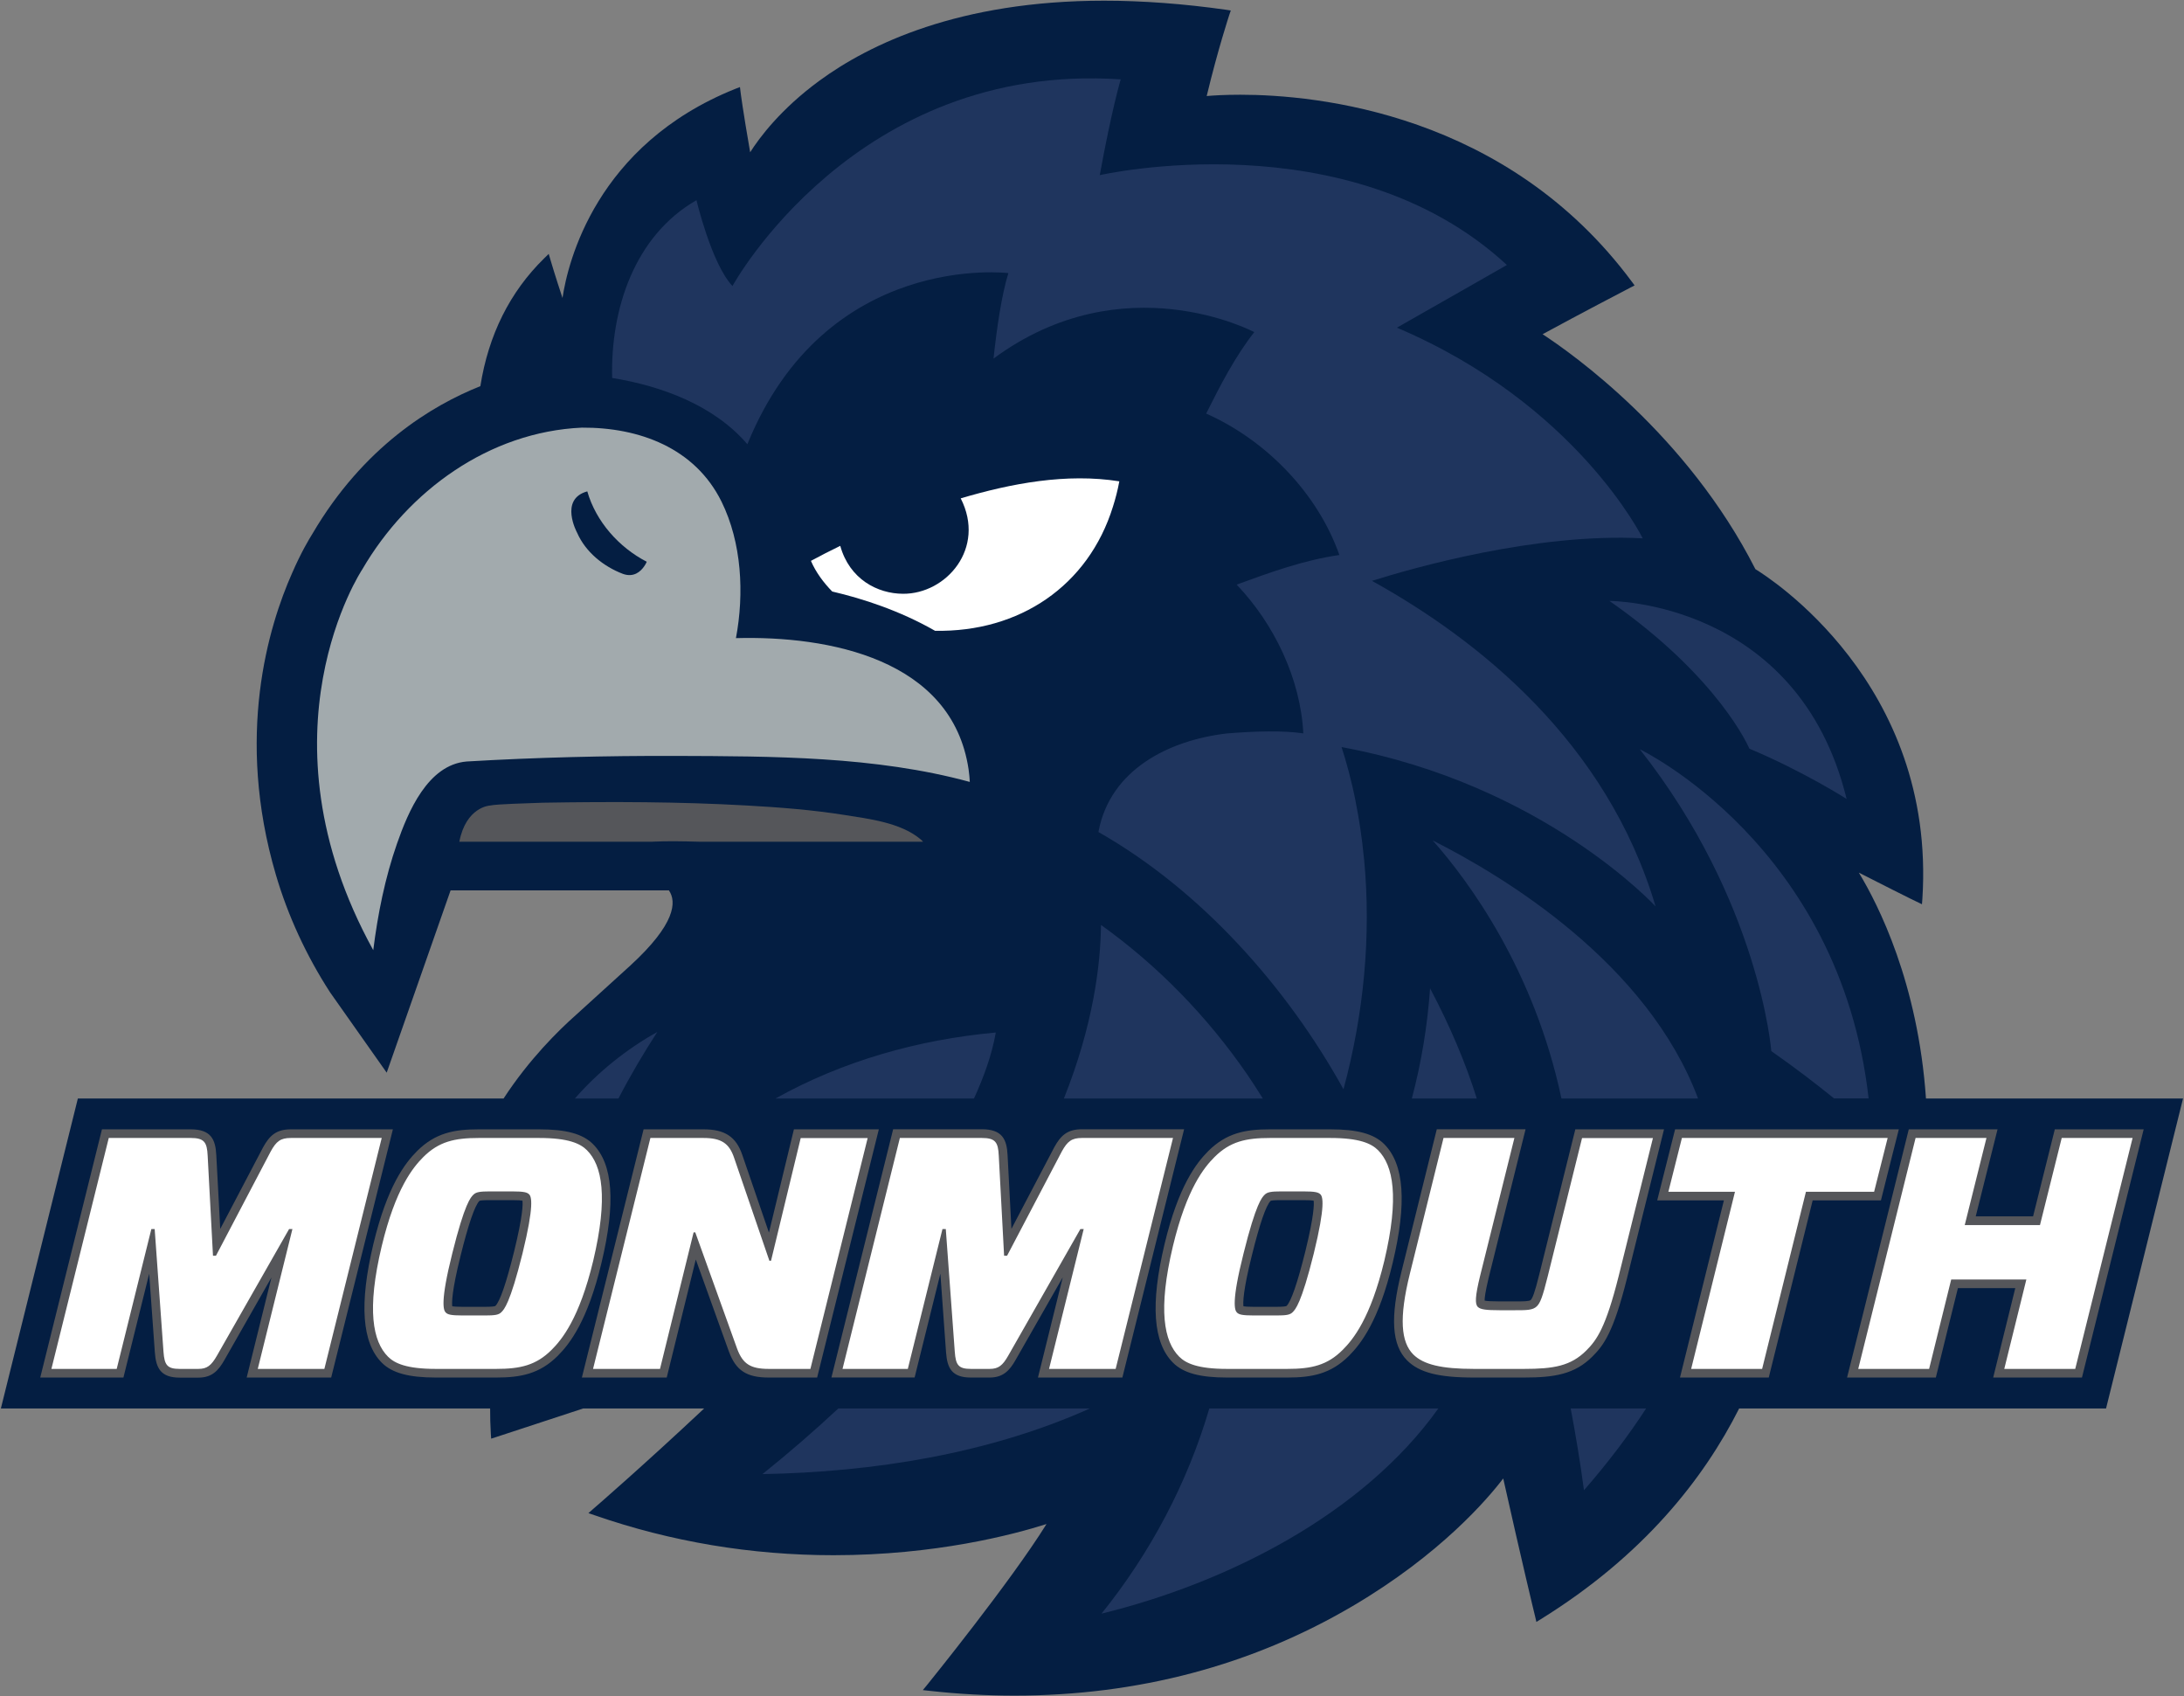 <?xml version="1.0" encoding="utf-8"?>
<!-- Generator: Adobe Illustrator 22.1.0, SVG Export Plug-In . SVG Version: 6.00 Build 0)  -->
<svg version="1.1" id="Layer_1" xmlns="http://www.w3.org/2000/svg" xmlns:xlink="http://www.w3.org/1999/xlink" x="0px" y="0px"
	 width="250.2px" height="194.29px" viewBox="0 0 250.2 194.29" enable-background="new 0 0 250.2 194.29" xml:space="preserve">
<rect x="0" y="0" width="250.2" height="194.29" fill="#808080" stroke="none"/>
<path fill="#041E42" d="M220.64,125.82c-0.91-13.23-5.47-22.21-7.69-25.87c6.4,3.26,7.23,3.62,7.23,3.62l0.05-0.64
	c1.58-24.72-17.7-36.87-19.13-37.74c-7.83-15.42-21.04-24.73-24.38-26.91c4.41-2.4,9.14-4.86,10.08-5.35l0.46-0.24l-0.31-0.42
	c-14.34-19.33-36.15-21.42-44.85-21.42c-1.77,0-3.1,0.08-3.86,0.15c1.3-5.41,2.58-9.26,2.59-9.3L141,1.2l-0.53-0.08
	c-4.87-0.69-9.58-1.04-13.99-1.04c-16.62,0-26.92,4.99-32.63,9.18c-4.42,3.24-6.86,6.52-7.91,8.18c-0.83-4.76-1.09-6.81-1.1-6.9
	l-0.07-0.57l-0.54,0.21C68.25,16.59,65.04,30.1,64.44,34.13c-0.8-2.42-1.35-4.25-1.37-4.34l-0.21-0.71l-0.53,0.52
	c-3.91,3.83-6.37,8.75-7.3,14.63c-5.58,2.22-13.4,6.95-19.24,16.91c-0.35,0.56-1.29,2.11-2.33,4.51c-2.7,6.08-6.53,18.65-1.86,34.53
	c1.37,4.67,3.49,9.28,6.22,13.49l6.48,9.19l7.32-20.88h25.01c0.9,1.31,0.77,3.85-4.42,8.61c0,0-6.18,5.62-6.25,5.68
	c-1.99,1.76-5.34,5.06-8.27,9.55H8.92l-8.82,35.5h56.05c0,0.96,0.02,1.92,0.08,2.89l0.04,0.57l0.62-0.2c1.4-0.46,5.2-1.71,9.93-3.26
	h13.85c-6.87,6.45-12.6,11.42-12.68,11.48l-0.58,0.51l0.73,0.25c8.73,3.03,17.93,4.57,27.35,4.57c11.68,0,20.6-2.36,24.4-3.57
	c-4.16,6.69-13.56,18.27-13.65,18.39l-0.52,0.63l0.81,0.09c3.26,0.36,6.52,0.54,9.69,0.54c14.13,0,27.16-3.45,38.73-10.25
	c10.05-5.91,15.48-12.28,17.26-14.62c2.11,9.42,3.5,15.19,3.66,15.83l0.14,0.6l0.52-0.32c11.76-7.29,18.66-16.09,22.71-24.13h42.03
	l8.82-35.5H220.64z"/>
<path fill="#A2AAAD" d="M110.96,88.11C109.07,75.46,94.9,72.8,84.31,73.09c0.96-5.11,0.67-10.92-1.65-15.63
	c-3.05-6.17-9.45-8.52-16-8.48c-10.63,0.48-19.91,7.23-25.16,16.24c0,0-12.45,18.72,1.26,43.61c0.52-4.14,1.35-8.29,2.73-12.23
	c1.26-3.6,3.51-9.01,7.97-9.38c7.95-0.47,15.93-0.66,23.89-0.64c11.13,0.04,22.94,0.03,33.75,2.98
	C111.08,89.15,111.04,88.66,110.96,88.11z M73.78,64.89c-0.39,0.56-1.17,1.29-2.42,0.84c-2.23-0.85-4.28-2.5-5.25-4.72
	c0,0-2.09-3.84,1.17-4.73c0.99,3.46,3.64,6.43,6.81,8.06C74.09,64.34,73.99,64.6,73.78,64.89z"/>
<path fill="#1F355E" d="M153.69,85.57c0.51,1.57,1.1,3.66,1.61,6.21c0,0.01,0,0.02,0,0.03c0.39,1.93,0.73,4.12,0.96,6.55
	c0,0.01,0.01,0.03,0.01,0.05c0.84,8.83-0.05,17.8-2.36,26.35c-6.49-11.73-16.35-22.81-28.07-29.46c0.01-0.03,0.01-0.05,0.01-0.08
	c1.36-7.1,8.07-10.43,14.67-11.21c3.16-0.26,6.45-0.36,8.79-0.01c-0.32-6.26-3.35-12.55-7.64-17.04c3.8-1.39,7.74-2.82,11.77-3.39
	c-2.5-7.11-8.43-13.17-15.26-16.2c1.6-3.2,3.29-6.5,5.51-9.33c0,0-14.96-7.97-29.87,3.03c0.37-3.49,0.92-7.26,1.7-9.79
	c0,0-20.88-2.58-29.9,19.6c-3.82-4.46-9.83-6.67-15.49-7.59c-0.2-7.82,2.53-16.28,9.66-20.36c0,0,1.71,7.26,4.12,9.83
	c0,0,14.06-25.72,44.48-23.67c0,0-1.03,3.43-2.4,10.97c0,0,28.47-6.51,46.64,10.29c0,0-6.04,3.46-12.6,7.18
	c20.63,8.77,28.16,24.13,28.16,24.13c-12.27-0.65-26.44,3.43-31.02,4.87c12.17,6.73,26.9,18.44,32.49,37.28
	C189.67,103.84,176.86,89.83,153.69,85.57z M187.86,85.82c13.75,17.46,15.06,34.57,15.06,34.57c2.78,1.93,5.25,3.85,7.19,5.42h3.96
	C210.8,96.79,187.86,85.82,187.86,85.82z M184.38,68.83c12.65,8.82,16.03,16.92,16.03,16.92c6.2,2.6,11.14,5.76,11.14,5.76
	C205.98,68.77,184.38,68.83,184.38,68.83z M163.83,113.2c-0.3,4.26-0.99,8.49-2.09,12.62h7.44
	C167.94,121.86,166.19,117.66,163.83,113.2z M138.54,161.32c-2.5,8.53-6.77,16.58-12.35,23.5c14.28-3.49,29.89-11.31,38.59-23.5
	H138.54z M96.04,161.32c-2.66,2.48-5.54,4.99-8.69,7.52c12.63-0.23,25.91-2.31,37.51-7.52H96.04z M142.87,123.05
	c-4.54-6.6-10.22-12.45-16.74-17.11c-0.05,4.61-0.9,11.48-4.25,19.88h22.79C144.08,124.87,143.48,123.94,142.87,123.05z
	 M164.13,96.26c4.13,4.66,11.62,14.81,14.75,29.56h15.65C188.72,110.33,172.4,100.43,164.13,96.26z M179.94,161.32
	c0.59,3.11,1.1,6.23,1.52,9.37c2.81-3.22,5.16-6.35,7.12-9.37H179.94z M88.84,125.82h22.74c1.1-2.41,2.04-4.95,2.5-7.56
	C105.25,119.07,96.6,121.49,88.84,125.82z M65.86,125.82h4.99c1.35-2.61,2.85-5.15,4.45-7.62
	C71.78,120.16,68.51,122.78,65.86,125.82z"/>
<path fill="#55565A" d="M105.75,96.41c-8.54,0-17.08,0-25.61,0c-2.02-0.06-3.79-0.08-5.25-0.01c-0.05,0.01-0.11,0.01-0.17,0.01
	c-7.37,0-14.73,0-22.1,0c0.77-3.98,3.47-4.14,3.47-4.14c1.03-0.2,4.14-0.24,6.11-0.33c7.78-0.13,15.58-0.12,23.36,0.32
	c3.75,0.21,7.51,0.5,11.22,1.09c2.78,0.44,6.36,0.87,8.62,2.73C105.53,96.18,105.65,96.3,105.75,96.41z M33.32,129.35
	c-1.71,0-2.46,0.76-3.18,2.06l-4.91,9.35l-0.45-8.43c-0.09-1.84-0.61-2.98-2.95-2.98H11.68l-7.07,28.43h9.53l2.95-11.89l0.65,9.01
	c0.13,1.78,0.66,2.89,2.84,2.89h2.15c1.53,0,2.27-0.77,2.98-2.02l5.39-9.46l-2.84,11.47h9.68l7.07-28.43H33.32z M67.93,131.04
	c-1.17-1.17-3.07-1.69-6.18-1.69h-6.91c-2.82,0-4.98,0.42-7.05,2.48c-1.39,1.39-3.42,4.01-5.02,10.67
	c-1.63,6.85-1.31,11.3,0.98,13.59c1.17,1.17,3.08,1.69,6.18,1.69h6.91c2.82,0,4.98-0.42,7.05-2.48c1.39-1.39,3.43-4.01,5.02-10.67
	C70.55,137.78,70.23,133.33,67.93,131.04z M58.9,143.33c-0.9,3.62-1.62,5.73-2.15,6.25c-0.07,0.04-0.3,0.1-1.2,0.1h-2.53
	c-0.72,0-1.06-0.03-1.21-0.06c-0.05-0.38-0.07-1.7,0.96-5.81c0.9-3.63,1.63-5.73,2.15-6.26c0.07-0.04,0.3-0.09,1.2-0.09h2.53
	c0.71,0,1.05,0.03,1.2,0.06C59.91,137.92,59.9,139.25,58.9,143.33z M100.68,129.35l-7.07,28.43h-5.54c-2.53,0-3.76-0.8-4.56-2.96
	l-3.8-10.56l-3.33,13.52h-9.72l7.07-28.43h6.86c2.45,0,3.74,0.85,4.45,2.94l3.05,8.89l2.86-11.83H100.68z M135.65,129.35
	l-7.07,28.43h-9.67l2.84-11.48l-5.4,9.46c-0.7,1.24-1.45,2.02-2.98,2.02h-2.15c-2.19,0-2.71-1.1-2.84-2.89l-0.65-9.01l-2.95,11.89
	h-9.53l7.07-28.43h10.15c2.34,0,2.87,1.14,2.96,2.98l0.44,8.43l4.91-9.35c0.72-1.31,1.47-2.06,3.18-2.06H135.65z M158.57,131.04
	c-1.17-1.17-3.07-1.69-6.18-1.69h-6.91c-2.82,0-4.98,0.42-7.05,2.48c-1.39,1.39-3.42,4.01-5.02,10.67
	c-1.63,6.85-1.32,11.3,0.98,13.59c1.17,1.17,3.07,1.69,6.18,1.69h6.91c2.82,0,4.98-0.42,7.05-2.48c1.39-1.39,3.43-4.01,5.02-10.67
	C161.19,137.78,160.87,133.33,158.57,131.04z M149.54,143.33c-0.9,3.62-1.63,5.73-2.15,6.25c-0.07,0.04-0.3,0.1-1.2,0.1h-2.53
	c-0.72,0-1.05-0.03-1.21-0.06c-0.05-0.38-0.07-1.7,0.96-5.81c0.9-3.63,1.62-5.73,2.15-6.26c0.07-0.04,0.3-0.09,1.2-0.09h2.53
	c0.71,0,1.05,0.03,1.2,0.06C150.55,137.92,150.54,139.25,149.54,143.33z M190.63,129.35l-4.24,17.06c-1.55,6.19-2.67,7.67-3.96,8.96
	c-2.02,2.02-4.32,2.41-7.84,2.41h-5.74c-4.05,0-6.26-0.57-7.65-1.96c-1.76-1.76-1.96-4.91-0.64-10.2l4.04-16.28h10.17l-4.23,17.02
	c-0.4,1.67-0.47,2.35-0.46,2.61c0.27,0.06,0.85,0.09,1.72,0.09h1.81c0.85,0,1.59,0,1.75-0.16c0.2-0.2,0.45-0.78,0.99-2.97
	l4.12-16.58H190.63z M217.53,129.35c-0.68,2.71-1.38,5.42-2.05,8.14c-2.61,0-5.21,0-7.82,0c-1.68,6.76-3.35,13.53-5.03,20.29
	c-3.39,0-6.78,0-10.17,0c1.67-6.76,3.35-13.53,5.03-20.29c-2.55,0-5.09,0-7.64,0c0.68-2.71,1.36-5.43,2.05-8.14
	C200.03,129.35,217.53,129.35,217.53,129.35z M245.58,129.35c-2.36,9.48-4.71,18.96-7.07,28.43c-3.39,0-6.78,0-10.17,0
	c0.84-3.41,1.69-6.83,2.53-10.24h-6.57c-0.84,3.41-1.7,6.82-2.53,10.24c-3.39,0-6.78,0-10.17,0c2.39-9.47,4.71-18.96,7.07-28.43
	c3.39,0,6.78,0,10.17,0c-0.84,3.32-1.66,6.65-2.5,9.97h6.57c0.83-3.32,1.66-6.65,2.49-9.97
	C238.8,129.35,242.19,129.35,245.58,129.35z"/>
<path fill="#FFFFFF" d="M127.5,58.03c-2.82,9.08-10.72,14.4-20.38,14.22c-4.02-2.3-8.26-3.68-11.78-4.5
	c-0.99-1.01-1.88-2.21-2.44-3.51c1.11-0.6,2.23-1.17,3.36-1.72c1.06,3.82,4.27,5.48,7.19,5.49c4.95,0.03,9.52-5.21,6.61-10.93
	c5.81-1.72,12.11-2.91,18.17-1.95C128.04,56.16,127.79,57.12,127.5,58.03 M18.73,154.83c0.11,1.51,0.42,1.96,1.85,1.96h2.15
	c0.98,0,1.47-0.38,2.12-1.51l8.27-14.51h0.38l-3.97,16.02h7.63l6.57-26.45H33.31c-1.17,0-1.66,0.38-2.3,1.55l-6.27,11.94H24.4
	l-0.61-11.45c-0.07-1.59-0.42-2.04-1.96-2.04h-9.37l-6.57,26.45h7.48l3.97-16.02h0.38L18.73,154.83z M49.93,156.79
	c-3.36,0-4.72-0.64-5.48-1.4c-1.74-1.74-2.46-5.36-0.72-12.66c1.59-6.61,3.59-9.03,4.76-10.2c1.78-1.78,3.59-2.19,6.35-2.19h6.92
	c3.36,0,4.72,0.64,5.48,1.4c1.74,1.74,2.45,5.36,0.72,12.66c-1.59,6.61-3.59,9.03-4.76,10.2c-1.78,1.78-3.59,2.19-6.35,2.19H49.93z
	 M51.06,150.33c0.23,0.23,0.57,0.34,1.96,0.34h2.53c1.17,0,1.59-0.07,1.89-0.38c0.3-0.3,0.98-0.94,2.42-6.73
	c1.36-5.55,1.02-6.5,0.76-6.76c-0.23-0.23-0.57-0.34-1.97-0.34h-2.53c-1.17,0-1.59,0.08-1.89,0.38c-0.3,0.3-0.98,0.94-2.42,6.73
	C50.42,149.12,50.8,150.07,51.06,150.33 M92.84,156.79h-4.76c-2.11,0-2.98-0.57-3.63-2.3l-4.8-13.34h-0.19l-3.85,15.64h-7.67
	l6.57-26.45h6.08c2.04,0,2.95,0.61,3.51,2.27l4.04,11.79h0.19l3.4-14.05h7.67L92.84,156.79z M108.35,140.77h-0.38l-3.97,16.02h-7.48
	l6.57-26.45h9.37c1.55,0,1.89,0.45,1.96,2.04l0.61,11.45h0.34l6.27-11.94c0.64-1.17,1.14-1.55,2.31-1.55h10.43l-6.57,26.45h-7.63
	l3.97-16.02h-0.38l-8.27,14.51c-0.64,1.13-1.13,1.51-2.12,1.51h-2.15c-1.44,0-1.74-0.45-1.85-1.96L108.35,140.77z M140.57,156.79
	c-3.36,0-4.72-0.64-5.48-1.4c-1.74-1.74-2.46-5.36-0.72-12.66c1.59-6.61,3.59-9.03,4.76-10.2c1.78-1.78,3.59-2.19,6.35-2.19h6.91
	c3.36,0,4.72,0.64,5.48,1.4c1.74,1.74,2.45,5.36,0.72,12.66c-1.59,6.61-3.59,9.03-4.76,10.2c-1.77,1.78-3.59,2.19-6.35,2.19H140.57z
	 M141.7,150.33c0.23,0.23,0.57,0.34,1.97,0.34h2.53c1.17,0,1.59-0.07,1.89-0.38c0.3-0.3,0.98-0.94,2.42-6.73
	c1.36-5.55,1.02-6.5,0.76-6.76c-0.23-0.23-0.57-0.34-1.97-0.34h-2.53c-1.17,0-1.59,0.08-1.89,0.38c-0.3,0.3-0.98,0.94-2.42,6.73
	C141.06,149.12,141.44,150.07,141.7,150.33 M169.56,146.14c-0.57,2.34-0.6,3.21-0.26,3.55c0.3,0.3,0.98,0.38,2.49,0.38h1.81
	c1.29,0,2,0,2.46-0.45c0.38-0.38,0.64-0.98,1.25-3.44l3.93-15.83h8.12l-3.93,15.83c-1.47,5.86-2.49,7.29-3.7,8.5
	c-1.78,1.78-3.74,2.11-7.14,2.11h-5.74c-3.7,0-5.78-0.49-6.95-1.66c-1.39-1.4-1.66-4.12-0.38-9.26l3.85-15.53h8.12L169.56,146.14z
	 M206.89,136.5l-5.02,20.29h-8.13l5.02-20.29h-7.63l1.55-6.16h23.57l-1.55,6.16H206.89z M237.74,156.79h-8.13l2.53-10.24h-8.61
	L221,156.79h-8.12l6.57-26.45h8.12l-2.49,9.98h8.62l2.49-9.98h8.12L237.74,156.79z"/>
</svg>
